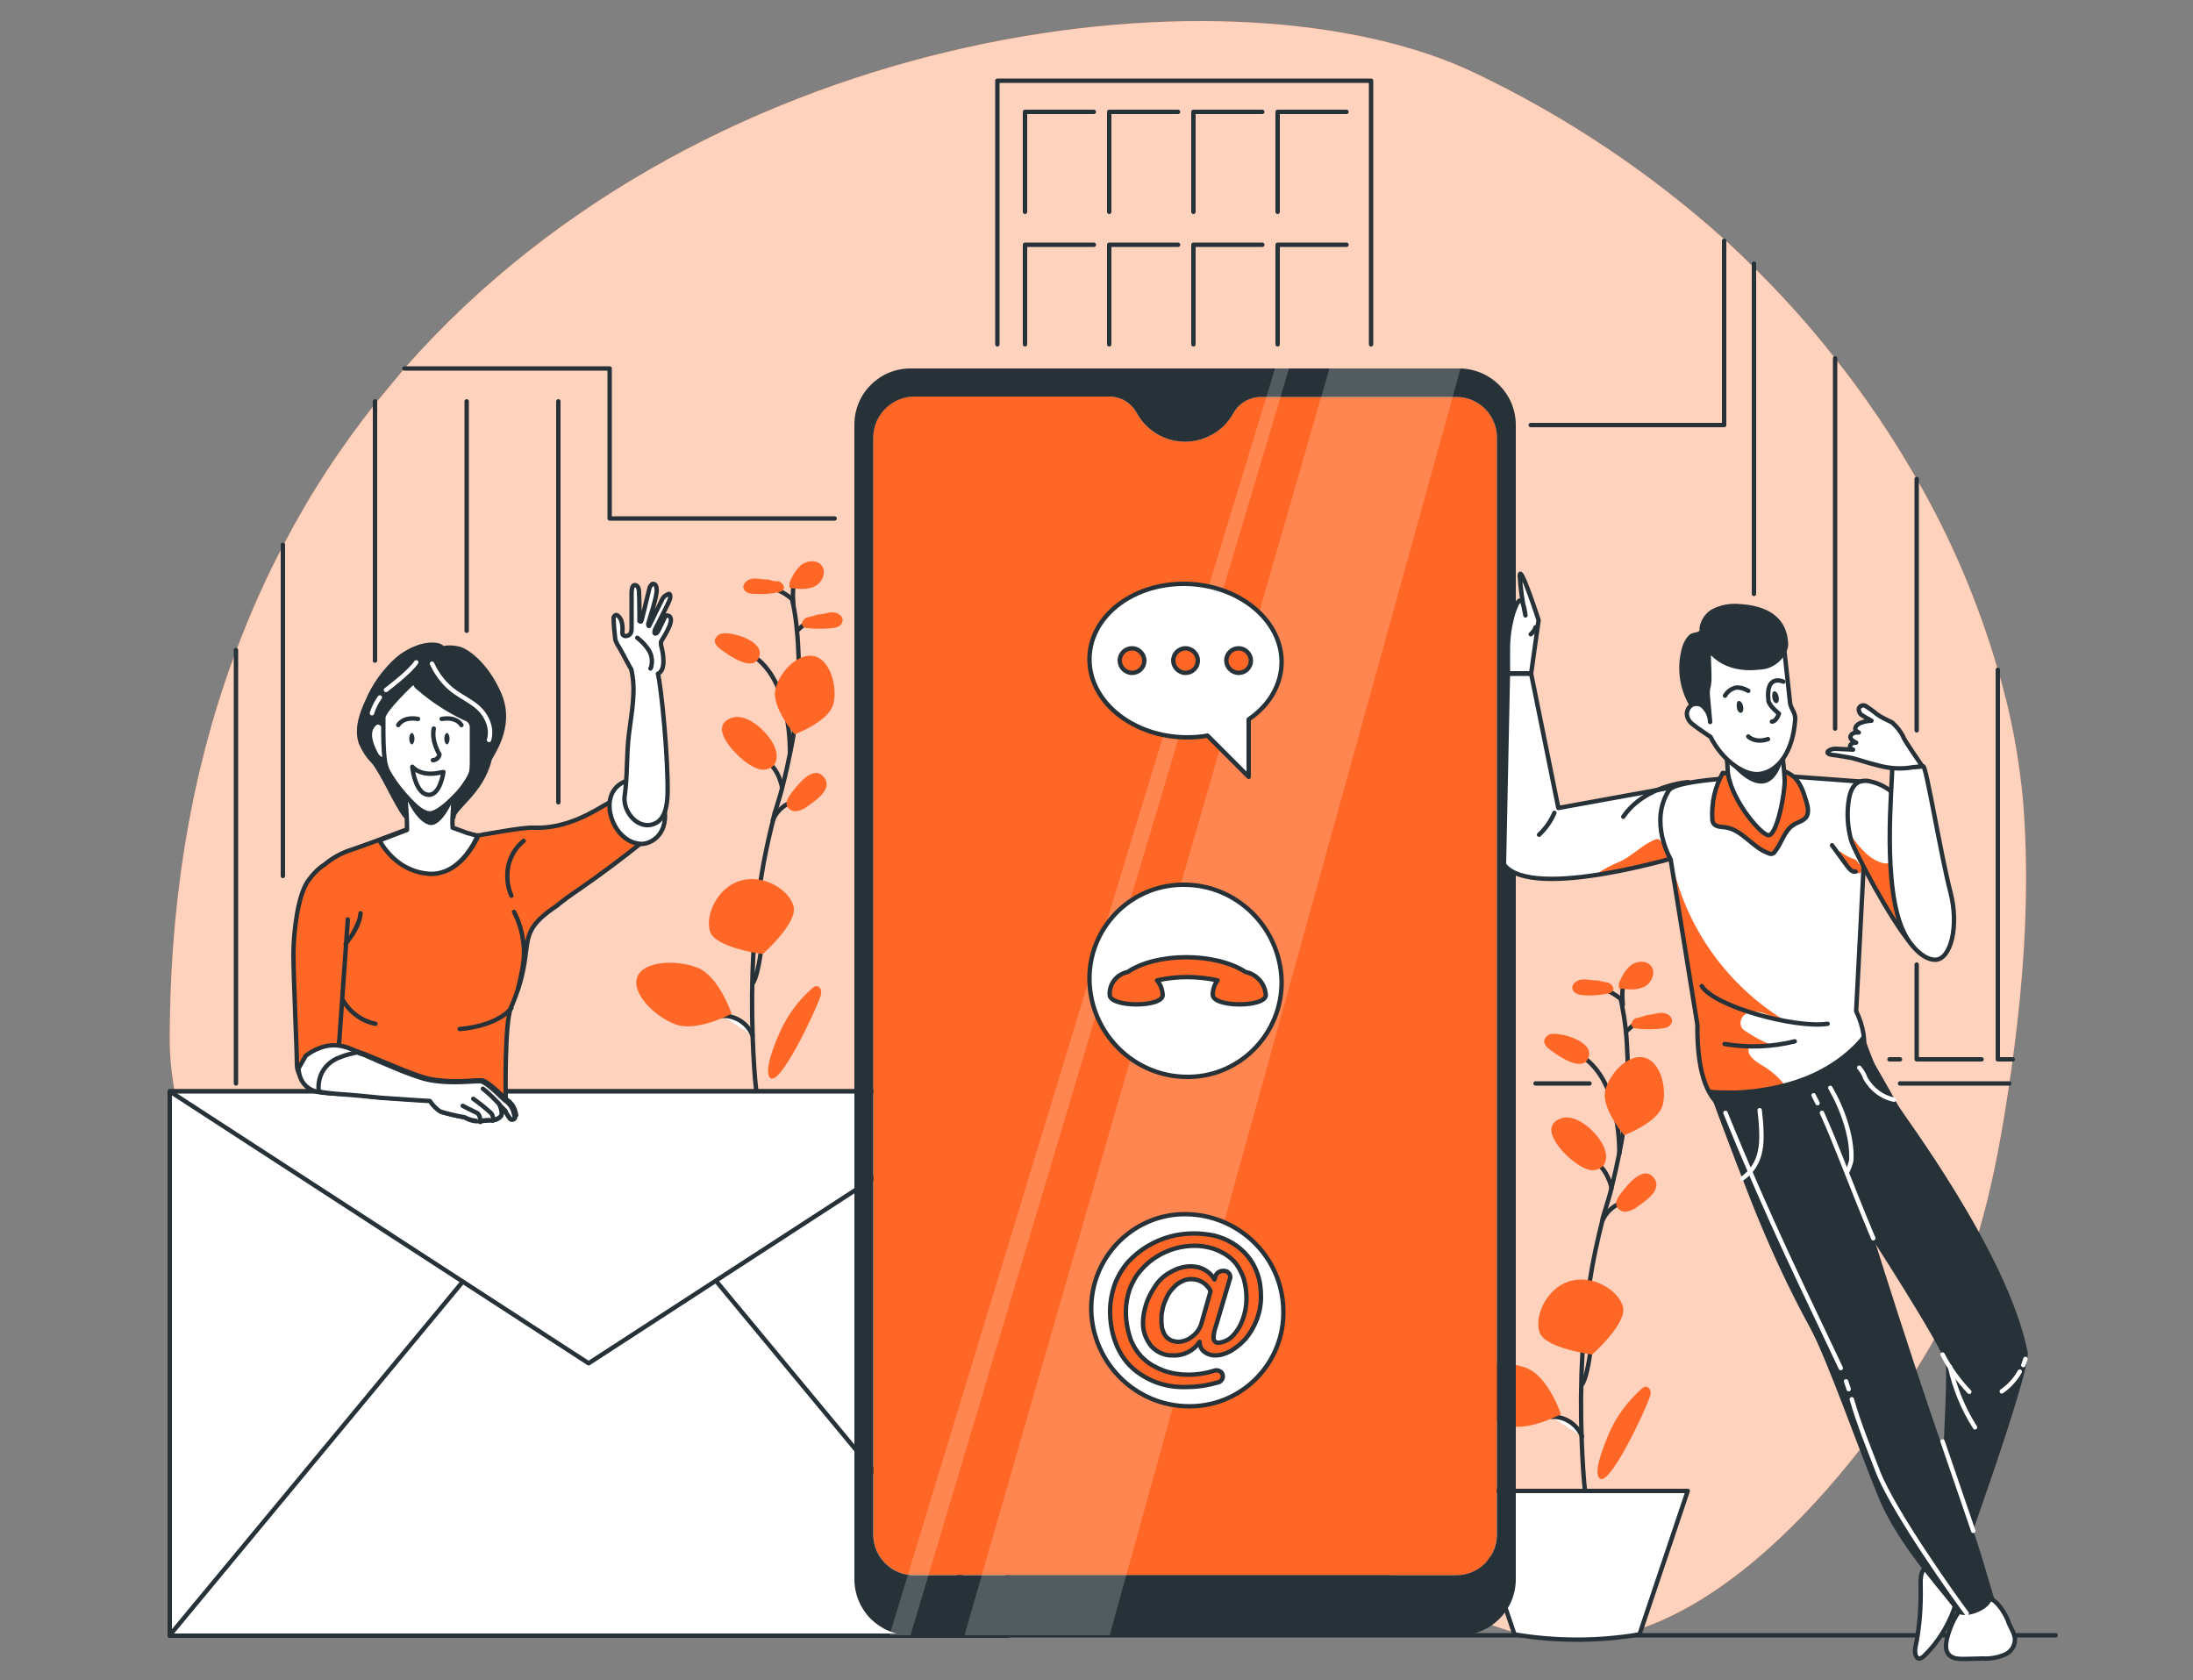 <?xml version="1.0" encoding="utf-8"?>
<!-- Generator: Adobe Illustrator 22.0.1, SVG Export Plug-In . SVG Version: 6.00 Build 0)  -->
<svg version="1.1" id="Layer_1" xmlns="http://www.w3.org/2000/svg" xmlns:xlink="http://www.w3.org/1999/xlink" x="0px" y="0px" width="500" height="383"
	 viewBox="0 0 500 383" style="enable-background:new 0 0 500 383;" xml:space="preserve">
<rect x="0" y="0" width="500" height="383" fill="#808080" stroke="none"/>
<style type="text/css">
	.st0{fill:#FF6726;}
	.st1{opacity:0.7;}
	.st2{fill:#FFFFFF;}
	.st3{fill:none;stroke:#263238;stroke-linecap:round;stroke-linejoin:round;}
	.st4{fill:#FFFFFF;stroke:#263238;stroke-linecap:round;stroke-linejoin:round;}
	.st5{fill:#263238;}
	.st6{opacity:0.2;fill:#FFFFFF;enable-background:new    ;}
	.st7{fill:#FF6726;stroke:#263238;stroke-linecap:round;stroke-linejoin:round;}
	.st8{fill:#263238;stroke:#263238;stroke-linecap:round;stroke-linejoin:round;}
	.st9{fill:none;stroke:#FFFFFF;stroke-linecap:round;stroke-linejoin:round;}
	.st10{clip-path:url(#SVGID_2_);}
	.st11{clip-path:url(#SVGID_4_);}
	.st12{clip-path:url(#SVGID_6_);}
</style>
<g id="freepik--background-simple--inject-190">
	<path class="st0" d="M92.2,84c70.1-79.7,190.4-93,244-67.4c20.8,9.9,40.1,22.8,57.2,38.2c2.2,2,4.4,4.1,6.5,6.2
		c6.6,6.5,12.8,13.4,18.5,20.7c6.9,8.7,13.1,17.9,18.6,27.5c7.9,13.7,14.1,28.3,18.5,43.5c3,9.9,4.9,20.2,5.8,30.5
		c1.5,19.4,0.2,39-2.4,58.3c-0.2,1.8-0.5,3.7-0.8,5.5c-0.1,0.5-0.1,1-0.2,1.5c-2.9,19.2-6.9,38.5-16,55.2
		c-9.9,18.3-44.4,69-81.9,70.3c-19.4,0.7-36.6-12-54.2-21c-28-14.3-59.7-17.1-90.6-17.9s-62.2,0.1-92.3-7.6s-59.6-25.3-75-54.5
		c-5.2-9.9-9.2-24.3-9.2-35.7c0-33.8,5.5-63.4,15.2-89.1c3.1-8.2,6.6-16.2,10.7-23.9c5.9-11.4,12.9-22.1,20.9-32.2L92.2,84z"/>
	<g class="st1">
		<path class="st2" d="M92.2,84c70.1-79.7,190.4-93,244-67.4c20.8,9.9,40.1,22.8,57.2,38.2c2.2,2,4.4,4.1,6.5,6.2
			c6.6,6.5,12.8,13.4,18.5,20.7c6.9,8.7,13.1,17.9,18.6,27.5c7.9,13.7,14.1,28.3,18.5,43.5c3,9.9,4.9,20.2,5.8,30.5
			c1.5,19.4,0.2,39-2.4,58.3c-0.2,1.8-0.5,3.7-0.8,5.5c-0.1,0.5-0.1,1-0.2,1.5c-2.9,19.2-6.9,38.5-16,55.2
			c-9.9,18.3-44.4,69-81.9,70.3c-19.4,0.7-36.6-12-54.2-21c-28-14.3-59.7-17.1-90.6-17.9s-62.2,0.1-92.3-7.6s-59.6-25.3-75-54.5
			c-5.2-9.9-9.2-24.3-9.2-35.7c0-33.8,5.5-63.4,15.2-89.1c3.1-8.2,6.6-16.2,10.7-23.9c5.9-11.4,12.9-22.1,20.9-32.2L92.2,84z"/>
	</g>
</g>
<g id="freepik--Floor--inject-190">
	<line class="st3" x1="38.7" y1="372.8" x2="468.7" y2="372.8"/>
</g>
<g id="freepik--Plants--inject-190">
	<path class="st3" d="M369.6,227.8L369.6,227.8v0.1c0,0.2,0,0.4,0.1,0.6c0.4,2.2,0.8,4.4,1,6.6c0.2,1.9,0.3,4.1,0.4,6.5
		c0.1,5.6-0.3,11.2-1.1,16.8c-0.2,1.5-0.5,3-0.8,4.5c-0.5,2.5-1.1,5.2-1.8,8c-0.3,1.3-0.7,2.6-1.1,3.9l-0.5,1.6
		c-0.2,0.6-0.4,1.3-0.5,2l0,0c-1.1,4.4-2.1,8.9-2.8,13.5c-0.9,5.6-1.4,11.3-1.7,16.6c-0.4,7.1-0.4,13.6-0.2,19c0,0.1,0,0.2,0,0.3
		c0.2,5.5,0.5,9.8,0.8,12.2c0.1,1.4,0.2,2.2,0.2,2.3"/>
	<path class="st4" d="M369.7,227.9L369.7,227.9L369.7,227.9c-1.5-1.3-3.3-2.3-5.3-2.7"/>
	<line class="st3" x1="370.8" y1="235.1" x2="373.5" y2="232.7"/>
	<path class="st3" d="M367.4,270.9L367.4,270.9c-0.1-0.7-0.3-1.4-0.6-2c-0.4-1-0.9-1.9-1.6-2.7c-0.5-0.6-1.1-1.2-1.7-1.6"/>
	<path class="st3" d="M365.3,278.4c0.8-1.9,2.3-3.4,4.2-4.1"/>
	<path class="st4" d="M360.7,315.6c0.9-1.1,1.6-5.2,1.9-7.4c0.1-0.5,0.2-1,0.2-1.3"/>
	<path class="st4" d="M353.8,323c0.3,0,0.6,0,0.9,0c2.7,0.3,5,2,6,4.5"/>
	<path class="st3" d="M369.2,263c0,0,0.5-16.2-8.4-22.1"/>
	<path class="st0" d="M370,297.8c1.2,3.8-7,11-7,11s-10.8-1.4-12-5.1s1.6-10,6.8-11.6S368.9,294,370,297.8z"/>
	<path class="st0" d="M379.1,251.9c-1,4-8.8,6.9-8.8,6.9s-5.3-6.2-4.3-10.2s5.3-8.4,8.9-7.5S380.1,247.8,379.1,251.9z"/>
	<path class="st0" d="M348.1,311.9c4.9,1.9,7.8,10.5,7.8,10.5s-8,4.3-12.8,2.4s-10-7.2-8.6-10.8S343.3,310,348.1,311.9z"/>
	<path class="st0" d="M358.7,264.7c1,0.8,2.1,1.5,3.3,1.9c1.2,0.4,2.6,0.1,3.5-0.8c1-1.2,0.8-3,0.1-4.5c-1.3-2.9-6.1-7.7-9.8-6.3
		C350.6,257,356.4,263,358.7,264.7z"/>
	<path class="st0" d="M369.6,272c-0.7,0.9-1.4,2-1,3c0.4,0.9,1.4,1.4,2.4,1.2c1-0.2,1.9-0.7,2.6-1.3c1.9-1.3,5.7-4,3.3-6.6
		S371,270.2,369.6,272z"/>
	<path class="st0" d="M353.9,235.7c-0.8,0-1.5,0.6-1.8,1.4c-0.2,0.9,0.6,1.7,1.4,2.3c1.9,1.4,7.5,5.3,8.7,1.6
		C363.4,237.5,356.4,235.5,353.9,235.7z"/>
	<path class="st0" d="M364.2,223.5c-1.1,0.1-2.3-0.3-3.5-0.2s-2.4,1-2.2,2.1s1.5,1.4,2.6,1.5c1.8,0.1,3.7,0,5.5-0.4
		c0.4,0,0.8-0.2,1.1-0.6c0.5-0.7-0.3-1.6-1.1-1.9C365.8,223.9,365,223.7,364.2,223.5L364.2,223.5z"/>
	<path class="st0" d="M375.5,231.4c1.1,0,2.3-0.5,3.4-0.5s2.5,0.8,2.3,2s-1.4,1.5-2.5,1.6c-1.8,0.2-3.6,0.2-5.5,0
		c-0.4,0-0.8-0.2-1.1-0.5c-0.5-0.6,0.2-1.6,0.9-1.9C373.9,232,374.7,231.7,375.5,231.4L375.5,231.4z"/>
	<path class="st0" d="M374.3,316.6c0.3-0.3,0.6-0.4,1-0.5c0.5,0.1,0.9,0.5,1,1c0.1,0.5,0,1-0.2,1.5c-0.8,2.6-9.6,21.6-11.6,18.2
		c-1.2-2,1.8-8.7,2.6-10.6C368.8,322.5,371.3,319.3,374.3,316.6z"/>
	<path class="st3" d="M370,229c0,0-0.5-4.6,0.6-5"/>
	<path class="st0" d="M369.1,224.2c0.6-1.6,1.5-3.1,2.8-4.2c1.4-1,3.6-1.1,4.6,0.3c1.1,1.5,0,3.9-1.7,4.7s-3.8,0.6-5.7,0.3
		c0-0.3,0-0.6,0-0.8L369.1,224.2z"/>
	<path class="st4" d="M373.8,372.6L373.8,372.6c-9.4,1.6-19.1,1.6-28.5,0l0,0l-11.1-32.7h50.6L373.8,372.6z"/>
	<path class="st3" d="M180.6,136.4L180.6,136.4v0.1c0,0.2,0.1,0.4,0.1,0.6c0.5,2.2,0.8,4.4,1,6.6c0.2,1.9,0.3,4.1,0.4,6.5
		c0.1,5.6-0.3,11.2-1.1,16.7c-0.2,1.5-0.5,3-0.8,4.5c-0.5,2.5-1.1,5.2-1.8,7.9c-0.3,1.3-0.7,2.6-1.1,3.9c-0.2,0.5-0.3,1.1-0.5,1.6
		s-0.4,1.3-0.5,2l0,0c-1.1,4.4-2.1,8.9-2.8,13.5c-0.9,5.6-1.4,11.3-1.7,16.6c-0.4,7.1-0.4,13.6-0.2,19v0.3c0.2,5.5,0.5,9.8,0.8,12.2
		c0.1,1.4,0.2,2.2,0.2,2.3"/>
	<path class="st4" d="M180.6,136.6L180.6,136.6L180.6,136.6c-0.7-0.6-1.5-1.2-2.3-1.6c-0.9-0.5-1.9-0.9-2.9-1.1"/>
	<line class="st3" x1="181.7" y1="143.8" x2="184.4" y2="141.4"/>
	<path class="st3" d="M178.3,179.5L178.3,179.5c-0.1-0.7-0.4-1.4-0.6-2.1c-0.4-1-0.9-1.9-1.6-2.7c-0.5-0.6-1.1-1.2-1.7-1.6"/>
	<path class="st3" d="M176.2,187c0.8-1.9,2.3-3.4,4.2-4.1"/>
	<path class="st4" d="M171.6,224.2c0.9-1.1,1.6-5.2,1.9-7.4c0.1-0.5,0.2-1,0.2-1.3"/>
	<path class="st4" d="M164.7,231.6c0.3,0,0.6,0,0.9,0c2.7,0.3,5,2,6,4.5"/>
	<path class="st3" d="M180.1,171.6c0,0,0.5-16.2-8.4-22.1"/>
	<path class="st0" d="M180.9,206.5c1.2,3.8-7,11-7,11s-10.8-1.4-12-5.1s1.6-10,6.8-11.6S179.8,202.7,180.9,206.5z"/>
	<path class="st0" d="M190,160.5c-1,4-8.8,6.9-8.8,6.9s-5.4-6.2-4.4-10.3s5.3-8.4,8.9-7.5S191,156.5,190,160.5z"/>
	<path class="st0" d="M159,220.6c4.9,1.9,7.8,10.5,7.8,10.5s-8,4.3-12.9,2.4s-10-7.2-8.6-10.8S154.1,218.7,159,220.6z"/>
	<path class="st0" d="M169.6,173.4c1,0.8,2.1,1.5,3.3,1.9c1.2,0.4,2.6,0.1,3.5-0.8c1-1.2,0.8-3,0.1-4.5c-1.3-2.9-6.1-7.7-9.8-6.3
		C161.5,165.6,167.3,171.6,169.6,173.4z"/>
	<path class="st0" d="M180.5,180.7c-0.7,0.9-1.4,2-1.1,3c0.4,0.9,1.4,1.4,2.4,1.2c1-0.2,1.9-0.7,2.6-1.3c1.9-1.3,5.7-4,3.3-6.6
		S181.9,178.9,180.5,180.7z"/>
	<path class="st0" d="M164.8,144.4c-0.8,0.1-1.5,0.6-1.8,1.4c-0.2,0.9,0.6,1.7,1.4,2.3c1.9,1.4,7.4,5.3,8.7,1.6
		C174.3,146.2,167.3,144.1,164.8,144.4z"/>
	<path class="st0" d="M175.1,132.1c-1.1,0.1-2.3-0.3-3.4-0.2s-2.4,1-2.2,2.1s1.5,1.4,2.6,1.4c1.8,0.1,3.7,0,5.4-0.4
		c0.4,0,0.8-0.2,1.1-0.6c0.5-0.7-0.3-1.6-1.1-1.9C176.7,132.6,175.9,132.4,175.1,132.1L175.1,132.1z"/>
	<path class="st0" d="M186.4,140.1c1.2,0,2.3-0.5,3.4-0.5s2.5,0.8,2.3,2s-1.4,1.5-2.5,1.6c-1.8,0.2-3.6,0.2-5.5,0
		c-0.4,0-0.8-0.2-1.1-0.5c-0.5-0.6,0.2-1.6,0.9-1.9C184.8,140.6,185.6,140.4,186.4,140.1L186.4,140.1z"/>
	<path class="st0" d="M185.2,225.3c0.3-0.3,0.6-0.4,1-0.5c0.5,0.1,0.9,0.5,1,1c0.1,0.5,0,1-0.2,1.5c-0.8,2.6-9.6,21.6-11.6,18.2
		c-1.2-2,1.7-8.7,2.6-10.6C179.7,231.2,182.2,227.9,185.2,225.3z"/>
	<path class="st3" d="M180.9,137.7c0,0-0.5-4.6,0.6-5"/>
	<path class="st0" d="M180,132.9c0.6-1.6,1.5-3.1,2.8-4.2c1.4-1,3.6-1.1,4.6,0.3c1.1,1.6,0,3.9-1.7,4.7s-3.8,0.6-5.7,0.3
		c0-0.3,0-0.6,0-0.8L180,132.9z"/>
</g>
<g id="freepik--Building--inject-190">
	<line class="st3" x1="53.8" y1="247" x2="53.8" y2="148.2"/>
	<line class="st3" x1="362.4" y1="247" x2="350.1" y2="247"/>
	<line class="st3" x1="458.1" y1="247" x2="433.2" y2="247"/>
	<polyline class="st3" points="349,96.9 393.1,96.9 393.1,54.9 	"/>
	<polyline class="st3" points="92.2,84 139,84 139,118.2 190.3,118.2 	"/>
	<line class="st3" x1="64.5" y1="199.7" x2="64.5" y2="124.2"/>
	<line class="st3" x1="85.5" y1="91.5" x2="85.5" y2="150.6"/>
	<line class="st3" x1="106.4" y1="91.5" x2="106.4" y2="143.8"/>
	<line class="st3" x1="127.3" y1="91.5" x2="127.3" y2="182.9"/>
	<polyline class="st3" points="227.4,78.5 227.4,18.4 312.6,18.4 312.6,78.5 	"/>
	<polyline class="st3" points="233.7,48.3 233.7,25.5 249.4,25.5 	"/>
	<polyline class="st3" points="252.9,48.3 252.9,25.5 268.6,25.5 	"/>
	<polyline class="st3" points="272.1,48.3 272.1,25.5 287.8,25.5 	"/>
	<polyline class="st3" points="291.3,48.3 291.3,25.5 307,25.5 	"/>
	<polyline class="st3" points="233.7,78.5 233.7,55.8 249.4,55.8 	"/>
	<polyline class="st3" points="252.9,78.5 252.9,55.8 268.6,55.8 	"/>
	<polyline class="st3" points="272.1,78.5 272.1,55.8 287.8,55.8 	"/>
	<polyline class="st3" points="291.3,78.5 291.3,55.8 307,55.8 	"/>
	<line class="st3" x1="399.9" y1="60.1" x2="399.9" y2="135.4"/>
	<line class="st3" x1="430.8" y1="241.5" x2="433.2" y2="241.5"/>
	<line class="st3" x1="418.4" y1="81.7" x2="418.4" y2="166.1"/>
	<polyline class="st3" points="437,219.9 437,241.5 451.8,241.5 	"/>
	<line class="st3" x1="437" y1="109.2" x2="437" y2="166.5"/>
	<polyline class="st3" points="455.5,152.7 455.5,241.5 458.9,241.5 	"/>
</g>
<g id="freepik--Mail--inject-190">
	<rect x="38.7" y="248.8" class="st4" width="191" height="124.1"/>
	<polygon class="st4" points="38.7,248.8 134.2,310.8 229.7,248.8 	"/>
	<line class="st3" x1="105.5" y1="292.2" x2="38.7" y2="372.8"/>
	<line class="st3" x1="163.4" y1="292.2" x2="230.2" y2="372.8"/>
</g>
<g id="freepik--Device--inject-190">
	<path class="st0" d="M331.9,90.5h-44.4c-2.6,0-5,1.4-6.3,3.7l0,0c-3.4,6.1-11,8.3-17.1,4.9c-2.1-1.1-3.8-2.9-4.9-4.9l0,0
		c-1.2-2.3-3.7-3.8-6.3-3.8h-44.4c-5.1-0.1-9.3,4-9.4,9.1c0,0,0,0,0,0V350c0.1,5.1,4.3,9.2,9.4,9.1h123.4c5.1,0.1,9.3-4,9.4-9.1
		V99.6C341.2,94.5,337,90.4,331.9,90.5z"/>
	<path class="st5" d="M345.6,96.9c0-7.1-5.7-12.8-12.8-12.9c0,0,0,0,0,0H207.6c-7.1,0-12.8,5.7-12.8,12.8c0,0,0,0,0,0l0,0V360
		c0,7.1,5.7,12.8,12.8,12.8h125.2c7.1,0,12.8-5.7,12.8-12.8l0,0V96.9z M341.3,350c-0.1,5.1-4.3,9.2-9.4,9.1H208.5
		c-5.1,0.1-9.3-4-9.4-9.1V99.6c0.1-5.1,4.3-9.2,9.4-9.2c0,0,0,0,0,0h44.4c2.6,0,5,1.4,6.3,3.8l0,0c3.4,6.1,11,8.3,17.1,4.9
		c2.1-1.1,3.8-2.9,4.9-4.9l0,0c1.3-2.3,3.7-3.7,6.3-3.7h44.4c5.1-0.1,9.3,4,9.4,9.1c0,0,0,0,0,0L341.3,350z"/>
	<polygon class="st6" points="303.1,84 219.9,372.8 253,372.8 333,84 	"/>
	<polygon class="st6" points="290.7,84 202.8,372.8 207.6,372.8 293.9,84 	"/>
	<path class="st4" d="M292.6,298.7c0.3,11.8-9.1,21.7-21,21.9c-0.2,0-0.4,0-0.5,0c-12.1,0-22-9.8-22.3-21.9
		c-0.2-11.8,9.2-21.7,21-21.9c0.2,0,0.3,0,0.5,0C282.5,276.9,292.4,286.6,292.6,298.7z"/>
	<path class="st7" d="M263.5,315.1c-2-0.8-3.9-1.9-5.5-3.4c-1.6-1.5-2.8-3.4-3.6-5.5c-0.9-2.3-1.3-4.8-1.3-7.3
		c0-2.1,0.4-4.2,1.1-6.2c0.7-1.8,1.7-3.5,3-5c2.6-2.8,5.9-4.8,9.6-5.8c1.8-0.5,3.7-0.7,5.5-0.7c1.6,0,3.1,0.2,4.6,0.5
		c1.5,0.4,2.8,0.9,4.1,1.7c1.3,0.8,2.4,1.7,3.4,2.9c1,1.2,1.8,2.6,2.3,4.1c0.6,1.7,0.8,3.5,0.8,5.3c0,3.5-1.3,6.8-3.5,9.5
		c-1,1.1-2.1,2-3.4,2.8c-1.1,0.6-2.3,1-3.6,1c-0.9,0-1.7-0.3-2.4-0.8c-0.7-0.5-1.1-1.4-1.1-2.3c-1.3,2-3.6,3.2-6,3.1
		c-1.9,0.1-3.7-0.7-5-2.1c-1.2-1.5-1.9-3.3-1.9-5.2c0-1.6,0.3-3.1,0.8-4.6c0.5-1.5,1.3-2.9,2.2-4.2c0.9-1.3,2.1-2.3,3.5-3
		c1.4-0.8,2.9-1.2,4.5-1.2c1.1,0,2.2,0.3,3.1,0.8c0.9,0.5,1.7,1.3,2.2,2.2l0.2-0.7c0.3-1,1.4-1.5,2.4-1.2c0.2,0.1,0.4,0.1,0.5,0.3
		c0.3,0.2,0.5,0.6,0.5,1c0,0.2,0,0.4-0.1,0.5l-3.2,10.8c-0.3,0.8-0.5,1.7-0.5,2.5c-0.1,0.5,0.3,1.1,0.8,1.2c0.1,0,0.3,0,0.4,0
		c1.1-0.1,2.2-0.6,3-1.4c1.1-1.1,1.9-2.4,2.4-3.8c0.6-1.6,0.9-3.2,0.9-4.9c0-1.5-0.2-2.9-0.6-4.4c-0.4-1.2-1-2.4-1.7-3.4
		c-0.7-0.9-1.6-1.7-2.6-2.3c-1-0.6-2.1-1.1-3.2-1.4c-1.2-0.3-2.4-0.5-3.6-0.5c-1.5,0-3.1,0.2-4.5,0.6c-1.5,0.4-3,1.1-4.3,1.9
		c-1.3,0.8-2.6,1.9-3.6,3.1c-1.1,1.2-1.9,2.7-2.5,4.2c-0.6,1.7-0.9,3.5-0.9,5.3c0,2.1,0.4,4.3,1.1,6.3c0.7,1.7,1.7,3.3,3.1,4.5
		c1.3,1.2,2.9,2,4.5,2.6c1.7,0.6,3.6,0.9,5.5,0.9c2,0,4-0.3,5.9-0.9c0.2-0.1,0.4-0.1,0.6-0.1c0.4,0,0.7,0.2,1,0.4
		c0.3,0.3,0.4,0.6,0.4,1c0,0.6-0.4,1.1-0.9,1.3c-2.4,0.7-4.8,1.1-7.3,1.1C268,316.3,265.7,315.9,263.5,315.1z M271.8,304.7
		c1-0.7,1.7-1.7,2.1-2.9l2.1-7.4l-0.1-0.3c-0.1-0.2-0.3-0.5-0.5-0.7c-0.3-0.3-0.5-0.6-0.8-0.8c-0.4-0.3-0.8-0.5-1.3-0.7
		c-1.2-0.4-2.5-0.4-3.6,0.1c-0.6,0.3-1.2,0.6-1.7,1.1c-0.5,0.5-1,1-1.4,1.6c-0.4,0.6-0.7,1.3-1,2c-0.3,0.7-0.5,1.4-0.6,2.1
		c-0.2,0.7-0.2,1.4-0.2,2.1c0,0.5,0,0.9,0.1,1.4c0,0.4,0.1,0.8,0.3,1.2c0.1,0.4,0.3,0.7,0.5,1c0.2,0.3,0.4,0.5,0.7,0.7
		c0.3,0.2,0.6,0.4,1,0.5c0.4,0.1,0.8,0.2,1.2,0.2C269.6,305.9,270.9,305.5,271.8,304.7L271.8,304.7z"/>
	<path class="st4" d="M292.2,223.6c0.2,11.8-9.2,21.7-21,21.9c-0.2,0-0.3,0-0.5,0c-12.1,0-22-9.8-22.3-21.9
		c-0.3-11.8,9.1-21.7,21-21.9c0.2,0,0.4,0,0.6,0C282,201.7,291.9,211.5,292.2,223.6z"/>
	<path class="st7" d="M284,221.6c-6.9-4.5-20.3-4.5-26.9,0c-2.5,0.5-4.2,2.7-4.1,5.2c0.1,2.9,12.2,2.9,12.1,0
		c-0.1-1.2-0.5-2.4-1.3-3.3c4.5-1,9.2-1,13.8,0c-0.7,0.9-1.1,2.1-1.1,3.3c0.1,2.9,12.2,2.9,12.1,0
		C288.4,224.2,286.5,222.1,284,221.6z"/>
	<path class="st4" d="M292.2,150.6c0.1,5.4-2.8,10.2-7.5,13.4v13.1l-9.4-9.4c-1.5,0.3-3.1,0.4-4.6,0.4c-12.1,0-22.1-7.8-22.3-17.5
		s9.4-17.5,21.5-17.5S292,141,292.2,150.6z"/>
	<path class="st7" d="M260.9,150.6c0,1.6-1.3,2.8-2.8,2.8s-2.8-1.3-2.8-2.8c0-1.6,1.3-2.8,2.8-2.8c0,0,0,0,0,0
		C259.6,147.8,260.9,149.1,260.9,150.6z"/>
	<path class="st7" d="M273.1,150.6c0,1.6-1.3,2.8-2.8,2.8s-2.8-1.3-2.8-2.8c0-1.6,1.3-2.8,2.8-2.8c0,0,0,0,0,0
		C271.8,147.8,273.1,149.1,273.1,150.6z"/>
	<path class="st7" d="M285.2,150.6c0,1.6-1.3,2.8-2.8,2.8s-2.8-1.3-2.8-2.8c0-1.6,1.3-2.8,2.8-2.8c0,0,0,0,0,0
		C283.9,147.8,285.2,149.1,285.2,150.6z"/>
</g>
<g id="freepik--character-1--inject-190">
	<path class="st7" d="M147.8,190.5c-0.4,0.7-0.9,1.2-1.5,1.6c-4.6,3.7-9.3,7.2-14.2,10.6c-1.8,1.2-3.6,2.5-5.3,3.9
		c-10.3,6.9-4,8.6-10.3,23.1l0,0c-1.5,3.5-1.2,20.5-1.2,20.5h-0.5c-1.2-1.2-2.5-2.3-3.8-3.3l0,0c-0.2-0.1-0.4-0.2-0.6-0.3l0,0
		c-0.2-0.1-0.4-0.2-0.6-0.2c-1-0.1-4.8,0.4-8.7,0.1l-1-0.1c-0.6-0.1-1.1-0.1-1.7-0.2s-1.1-0.2-1.6-0.4c-3.7-1.2-7.2-2.6-10.7-4.1
		l0,0l-1.7-0.8l-0.9-0.4l-0.8-0.3l-0.6-0.2l-0.5-0.2l0,0c-0.9-0.4-1.8-0.7-2.5-1c-0.4-0.1-0.7-0.2-1.1-0.3c0,0.8-0.1,1.7-0.2,2.5
		c-0.5,3.9-1.6,7.5-3.5,8c0,0-0.1,0-0.1,0c-0.2,0-0.3,0-0.5,0h-0.2c-0.4,0-0.8-0.1-1.2-0.2l0,0c-1.7-0.7-3.2-2.1-4-3.8
		c-0.4-0.7-0.6-1.5-0.6-2.3c0-2.9-0.8-20.1-0.8-25.1s1-13.8,3.5-17c1-1.4,2.2-2.6,3.6-3.5c1.8-1.5,3.9-2.7,6.2-3.4
		c2.7-0.9,8.6-3.1,12.8-4.7l0,0l-6.3,2.4c1.6,2.7,5,7,11.2,7.6c5.8,0.5,9.4-4.7,11.2-8.6c0.2,0.1,10.2-1.9,12.6-1.7
		c7.6,0.3,13.8-3.8,16.6-5.4c3.1-1.8,7.1-0.8,9,2.3c0.3,0.4,0.5,0.9,0.6,1.4v0.1C148.2,188.2,148.2,189.4,147.8,190.5z"/>
	<path class="st4" d="M108.9,190.6L108.9,190.6l-0.5-0.2L108.9,190.6z"/>
	<path class="st4" d="M117.4,254.7c0,0,0,0.1,0,0.1c-0.1,0.4-0.6,0.5-0.9,0.4c0,0-0.1,0-0.1-0.1c-0.5-0.3-1.2-1.9-1.2-1.9l-0.8-0.8
		l-0.5-0.5l0,0c0.1,0.2,0.7,1.7,0.4,2.4c0,0,0,0.1-0.1,0.1c-0.4,0.6-1.2,1-1.9,1l0,0c-0.4,0-1.7,0.1-2.8,0.2h-0.1c-0.3,0-0.7,0-1,0
		c-0.9-0.1-1.7-0.4-2.5-0.9c-1.8-0.3-3.5-0.7-5.2-1.2l-0.3-0.2l-0.3-0.2c-0.2-0.1-0.3-0.2-0.5-0.4c-0.6-0.5-1.1-1.1-1.5-1.8l0,0l0,0
		c0,0-4.1-0.2-9.5-0.6c-2-0.1-4.2-0.3-6.4-0.6c-3.4-0.4-6.3-0.3-8.5-0.6h-0.2c-0.4-0.1-0.8-0.1-1.2-0.2l0,0c-1.9-0.4-3.5-1.8-4-3.8
		c-0.1-0.4-0.2-0.9-0.3-1.4l1.7-3c0.9-0.7,1.9-1.3,3-1.7c1.7-0.7,3.5-0.9,5.3-0.5c0.4,0.1,0.7,0.2,1.1,0.3c0.8,0.3,1.6,0.6,2.5,1
		l0.6,0.2l0.6,0.2l0.8,0.3c4.5,1.8,9.8,4.2,13.3,5.2c1.1,0.3,2.2,0.5,3.3,0.6l1,0.1c3.8,0.3,7.7-0.2,8.7-0.1s3.5,2.4,5.1,3.9
		c0.4,0.4,0.8,0.7,1.1,0.9l0.1,0.1l0.1,0.1c0.6,0.6,1,1.3,1.2,2.1l0,0c0.1,0.3,0.1,0.5,0.2,0.8C117.4,254.5,117.5,254.6,117.4,254.7
		z"/>
	<path class="st4" d="M117.4,254.7c0,0,0,0.1,0,0.1c-0.2,0.4-0.6,0.5-0.9,0.4c0,0-0.1,0-0.1-0.1c-0.5-0.6-0.9-1.2-1.2-1.9l-0.8-0.8
		l-0.5-0.5l0,0c0.1,0.2,0.7,1.7,0.4,2.4c0,0,0,0.1-0.1,0.1c-0.1,0.1-0.2,0.3-0.4,0.4c-0.4,0.3-1,0.5-1.5,0.5l0,0
		c-0.4,0-1.7,0.1-2.8,0.2h-0.1c-0.3,0-0.7,0-1,0c-0.9-0.1-1.7-0.4-2.5-0.8c-1.8-0.3-3.5-0.7-5.2-1.2l-0.3-0.1l-0.3-0.2
		c-0.2-0.1-0.3-0.2-0.5-0.4c-0.6-0.5-1.1-1.1-1.6-1.8l0,0l0,0c0,0-3.9-0.2-9.3-0.6c-2-0.1-4.3-0.4-6.6-0.6c-3.2-0.3-5.8-0.4-7.9-0.7
		l-0.7-0.1l-0.8-0.2c-0.2-1.2,0-2.5,0.4-3.6c0.8-2,2.4-3.5,4.5-4.2l0,0c1.2-0.5,2.5-0.8,3.8-1.1l0,0l0.5,0.2l0.6,0.2l0.8,0.3
		c4.5,2,9.8,4.3,13.3,5.3c1.1,0.3,2.2,0.5,3.3,0.6l1,0.1c3.8,0.3,7.7-0.2,8.7-0.1s3.5,2.4,5,3.9c0.3,0.3,0.7,0.6,1.1,0.9l0.1,0.1
		l0.1,0.1c0.6,0.6,1,1.3,1.2,2.1l0,0c0.1,0.3,0.1,0.5,0.2,0.8C117.4,254.5,117.4,254.6,117.4,254.7z"/>
	<path class="st4" d="M105.5,252.1c0,0,2.3,1.2,3.2,1.6s0.8,2.1,0.8,2.1"/>
	<path class="st4" d="M107.9,250.5c1.4,1,2.8,2.1,4.1,3.3c0.4,0.5,0.5,1.1,0.3,1.7"/>
	<path class="st4" d="M113.9,251.8c-1.2-1.3-2.4-2.5-3.8-3.6"/>
	<path class="st4" d="M108.9,190.6c-1.8,3.8-5.4,9-11.2,8.6c-6.1-0.5-9.6-4.8-11.2-7.6c2.2-0.8,4.4-1.7,6.3-2.4l0,0
		c0-1.9-0.1-4.1-0.3-6.3c0-0.5-0.1-1-0.2-1.4s-0.1-0.8-0.2-1.1h11.6c0,0-0.1,0.5-0.2,1.2l0,0c-0.1,0.7-0.2,1.6-0.2,2.6
		c-0.1,1.4-0.2,3-0.1,4.5c0.6,0.2,1.1,0.4,1.7,0.6l1.1,0.4c0.4,0.2,0.9,0.3,1.3,0.4l1,0.3C108.7,190.5,108.8,190.6,108.9,190.6z"/>
	<path class="st5" d="M92.4,181.4c0,0,2.2,5.6,5.3,6.6s6-6.5,6-6.5s-4.4,4.7-6.1,4S92.5,181.5,92.4,181.4"/>
	<path class="st8" d="M90.6,150.3c-2.9,2.6-5.3,5.9-6.8,9.5c-1.4,3-2.6,6.4-1.5,9.6c0.7,1.6,1.6,3,2.8,4.2c2.2,2.6,5.2,9.8,7.3,12.4
		c0.1-4.6-3.7-12.1-3.3-15.9c0.5-3,1.5-5.9,2.9-8.6c1.5-3.5,3.4-6.8,5.7-9.8c1.3-1.6,5.5-4.4,1.3-4.7
		C96,146.8,92.7,148.5,90.6,150.3z"/>
	<path class="st4" d="M87.8,166c0,0-1.5-2.9-3.1-0.1c-1.1,2,0.5,5.1,1.2,6.3c0.5,0.7,1.3,1.1,2.1,1L87.8,166z"/>
	<path class="st4" d="M107.4,176.4c-1,1.9-2.2,3.6-3.7,5.1l-0.9,0.9c-1.9,1.8-3.9,3.3-5.2,3c-1.2-0.2-2.7-1.4-4.1-2.9
		c-0.4-0.4-0.7-0.8-1.1-1.2l0,0c-1.6-1.8-3-3.7-4.1-5.8c-0.3-0.8-0.5-1.6-0.6-2.4c-0.3-2.5-0.3-5-0.3-7.5c0-0.9,0-1.6,0-2
		c0-1.7,6.5-7.8,6.5-7.8c0.2-0.1,0.4-0.1,0.6-0.1c1.1,0.2,2.2,0.6,3.2,1.1c3.9,1.9,9.5,5.7,9.9,7.2
		C108.2,166.2,108,174.6,107.4,176.4z"/>
	<path class="st5" d="M94.5,168.4c0,0.7-0.3,1.3-0.6,1.3s-0.6-0.6-0.6-1.3s0.3-1.3,0.6-1.3S94.5,167.7,94.5,168.4z"/>
	<path class="st5" d="M101.9,167.1c0.3,0,0.6,0.6,0.6,1.3s-0.3,1.3-0.6,1.3s-0.6-0.6-0.6-1.3S101.6,167.1,101.9,167.1z"/>
	<path class="st3" d="M90.8,165.3c0,0,1-2,4.5-1.4"/>
	<path class="st3" d="M105.2,165.3c0,0-1-2-4.5-1.4"/>
	<path class="st3" d="M98.7,173.3c0.7,0,1.4-0.6,1.5-1.3c0,0-1.9-3-1.3-5.9"/>
	<path class="st9" d="M86.6,159c-0.8,1.1-1.4,2.3-1.8,3.6"/>
	<path class="st9" d="M94.9,151c0,0-1.1,1.8-6,5.6c-0.3,0.2-0.6,0.5-0.9,0.7"/>
	<path class="st8" d="M79.3,209.6c-0.7,9.5-1.3,19-2,28.5v-0.7"/>
	<path class="st4" d="M142.4,178.2c1.8-0.7,3.9-0.5,5.5,0.6c1.6,1.1,2.8,2.8,3.3,4.6c0.6,1.9,0.6,3.9-0.2,5.7
		c-0.8,1.8-2.5,3.1-4.5,3.3c-1.5,0-2.9-0.5-4-1.4C138.8,188.3,136.9,180.6,142.4,178.2z"/>
	<path class="st4" d="M150.7,146.3c0,0.1,0,0.9,0.1,1.1c0.4,1.5,1.1,5.4-0.8,6.2c0.7,2.5,2.4,19.1,2.2,27.5
		c-0.1,2.5-0.5,5.5-2.8,6.6c-3.8,1.8-7.4-2.6-7-6.1c0.7-4.7,0.4-9.5,1-14.3c0.6-4.9,1.7-10,0.5-14.8c-0.3-0.3-2.2-4.1-2.9-5.2
		c-0.3-0.4-0.5-0.9-0.7-1.4c-0.2-1.7-0.4-3.5-0.4-5.2c0.6-1.1,1.3-0.1,1.7,0.6c0.3,0.9,0.4,1.8,0.3,2.7c0,0.2,0,0.5,0.1,0.7
		c0.2,0.2,0.5,0.4,0.8,0.3c1.2-0.2,1.2-1.2,1.2-2c0-2.6,0-5.3,0-7.9c0-0.4,0.1-1.6,0.6-1.7s1.1,0.3,1.1,1.7c0.1,1.6,0.1,6.5,0.1,6.5
		c0.1,0.1,0.2,0.1,0.3,0.1c0.1,0,0.1-0.2,0.2-0.3c0.6-2.5,1.2-4.9,1.8-7.4c0.1-0.3,0.5-0.9,0.8-0.9c0.7,0,0.8,0.9,0.8,1.1
		c0.3,1.3-1.6,6.8-1.9,8c0,0.2,0,0.6,0.2,0.5l2.9-5.9c0.3-0.7,0.9-1.2,1.6-1.4c0,0,0.1,0,0.1,0c0.1,0,0.1,0.1,0.1,0.1
		c0.3,0.5,0,1.2-0.2,1.7s-2.3,4.6-3.1,6.2c-0.1,0.2-0.3,0.8-0.1,1s0.6-0.2,0.8-0.6c0.5-1,0.9-1.9,1.4-2.9c0.1-0.3,0.4-0.7,0.7-0.6
		C154.3,140.8,151.5,144.9,150.7,146.3z"/>
	<path class="st4" d="M145.3,145.4c1,0.8,1.9,1.7,2.6,2.8c0.7,1.1,0.9,2.4,0.6,3.7c0,0.2-0.1,0.3-0.2,0.5"/>
	<path class="st3" d="M117.2,207.9c1.1,2.1,1.8,4.4,2.1,6.8c0.3,2.4,0.4,4.2-1.2,10.8"/>
	<path class="st8" d="M94.6,154.3c-0.1,0.4-0.2,0.8-0.1,1.3c0.2,0.5,0.5,1,1,1.3c3.2,2.8,6.8,5.1,10.6,6.9c1,0.3,1.6,1.2,1.5,2.3
		v7.7c0,0.8,0,1.6-0.2,2.4c-0.6,1.8-1.8,3.3-2.7,4.9c-0.9,1.6-1.4,3.4-1.3,5.2c-0.3-1.9,6.4-5.6,8.2-13.1c0.3-1.1,5.4-7.4,2.3-14.8
		c-3-7.1-7.7-10.2-9.3-10.5c-2.2-0.6-4.6-0.2-6.3,1.2C96.5,150.4,95.2,152.2,94.6,154.3z"/>
	<path class="st3" d="M101.1,176c-0.6,0.1-1.2,0.2-1.7,0.3c-2,0.3-4.1-0.1-5.4-1.5c0.1,1.3,1,6.3,3.7,6.4S101.1,176,101.1,176z"/>
	<path class="st9" d="M98.5,151.3c1.2,2.6,3,4.9,5.3,6.5c1.7,1.2,3.6,2.1,5.2,3.5c2,1.8,3.3,4.7,2.5,7.4"/>
	<path class="st3" d="M119.4,191.7c-1.9,1.5-3.2,3.8-3.6,6.2c-0.3,2.1-0.1,4.3,0.8,6.3"/>
	<path class="st8" d="M82.2,208.2c-0.2,2.6-1.8,4.9-3.4,7"/>
	<path class="st3" d="M78.3,228.2c1.6,2.7,4.3,4.6,7.3,5.2"/>
	<path class="st3" d="M116.6,229.8c0,0-2.7,4-11.8,4.8"/>
</g>
<g id="freepik--character-2--inject-190">
	<path class="st2" d="M384.3,194.8c0,0-34.9,10.8-41.4,2.3l0.9-43.5h5.3l6.2,30.6l28.6-5.2C383.9,178.9,387.5,190.3,384.3,194.8z"/>
	<g>
		<defs>
			<path id="SVGID_1_" d="M384.3,194.8c0,0-34.9,10.8-41.4,2.3l0.9-43.5h5.3l6.2,30.6l28.6-5.2C383.9,178.9,387.5,190.3,384.3,194.8
				z"/>
		</defs>
		<clipPath id="SVGID_2_">
			<use xlink:href="#SVGID_1_"  style="overflow:visible;"/>
		</clipPath>
		<g class="st10">
			<path class="st0" d="M369.6,196.3c-2,0.8-3.9,1.8-5.7,3c2.4,0.8,4.9-0.2,7.2-0.9c3.1-1,6.3-1.7,9.5-2.2c0.1-0.9-1-2.9-1.5-3.7
				c-0.8-1.4-1-1.5-2.4-0.8C374.3,192.8,372.2,195,369.6,196.3z"/>
		</g>
	</g>
	<path class="st3" d="M384.3,194.8c0,0-34.9,10.8-41.4,2.3l0.9-43.5h5.3l6.2,30.6l28.6-5.2C383.9,178.9,387.5,190.3,384.3,194.8z"/>
	<path class="st2" d="M380.9,195.9l6.1,37.7c-0.2,24.4,11.5,20.8,19.6,20.7c9.4-0.1,23.5-9.4,16.6-23.8l2.7-52.2l-16.3-1.2
		c-5.4-0.4-27.4,0.3-29.1,3.1C375.9,187.4,380.9,195.9,380.9,195.9z"/>
	<g>
		<defs>
			<path id="SVGID_3_" d="M380.9,195.9l6.1,37.7c-0.2,24.4,11.5,20.8,19.6,20.7c9.4-0.1,23.5-9.4,16.6-23.8l2.7-52.2l-16.3-1.2
				c-5.4-0.4-27.4,0.3-29.1,3.1C375.9,187.4,380.9,195.9,380.9,195.9z"/>
		</defs>
		<clipPath id="SVGID_4_">
			<use xlink:href="#SVGID_3_"  style="overflow:visible;"/>
		</clipPath>
		<g class="st11">
			<path class="st0" d="M381.8,199c3.6,13.7,12.4,25.6,24.4,33.2c-1.3-0.2-2.6-0.6-3.8-1.1c-1.2-0.5-2.6-0.6-3.9-0.2
				c-1.3,0.5-2,1.9-1.5,3.2c0,0,0,0,0,0c0.3,0.5,0.7,0.9,1.2,1.1c2,1.4,4.2,2.5,6.5,3.3c-2-0.2-4-0.1-6,0.5c-0.4,1.7,1.6,3,3.1,3.9
				c2.4,1.4,4.5,3.4,6.1,5.8c-5.4,0-10.7,0.3-16.1,0.9c-0.7,0.2-1.4,0.1-2.1-0.2c-0.7-0.5-1.2-1.3-1.3-2.1
				c-1.2-4.2-1.9-8.4-2.1-12.8c-0.1-2.4,0-4.9-0.3-7.3c-0.3-1.9-0.6-3.8-1.1-5.6c-1.6-7.2-2.7-14.5-3.6-21.8
				C381.1,199.7,381.8,199,381.8,199z"/>
			<path class="st0" d="M423.1,196c-1.3-0.4-2.6-1.1-3.7-2c0.3,1.5,2.5,4.1,3.9,4.9c0.3,0.2,0.7,0.3,0.9,0.1s0.4-0.8,0.6-1
				L423.1,196z"/>
		</g>
	</g>
	<path class="st3" d="M380.9,195.9l6.1,37.7c-0.2,24.4,11.5,20.8,19.6,20.7c9.4-0.1,23.5-9.4,16.6-23.8l2.7-52.2l-16.3-1.2
		c-5.4-0.4-27.4,0.3-29.1,3.1C375.9,187.4,380.9,195.9,380.9,195.9z"/>
	<path class="st7" d="M392.8,176.2c-1.8,3.2-2.6,6.8-2.4,10.5c0,0.3,0.1,0.6,0.2,0.9c0.5,0.9,1.7,0.9,2.7,1c3.9,0.5,6.2,4.6,9.9,5.9
		c0.5,0.3,1.2,0.2,1.5-0.4c0,0,0,0,0,0c1.6-2,2.1-4.8,4.3-6.1c0.9-0.6,2.1-0.8,2.8-1.7c0.7-1,0.4-2.4,0-3.7c-0.6-2-1.3-4.1-2.8-5.5
		c-1.6-1.3-3.6-2-5.7-2c-3-0.2-6.1,0-9,0.8C394.3,176.5,392.8,176.2,392.8,176.2z"/>
	<path class="st2" d="M441.2,201.8c-2.4-3.6-4.2-7.5-5.3-11.7c-0.4-2.1-1-4.1-1.8-6.1c-1.6-3.1-4.5-5.2-7.9-5.9
		c-0.7-0.2-1.5-0.1-2.2,0.1c-1.5,0.6-2.1,2.2-2.4,3.7c-0.6,3.3-0.4,6.6,0.5,9.8c0.7,2.2,8.7,17.8,14,23.9
		C435.7,212.6,439.2,202.4,441.2,201.8z"/>
	<g>
		<defs>
			<path id="SVGID_5_" d="M441.2,201.8c-2.4-3.6-4.2-7.5-5.3-11.7c-0.4-2.1-1-4.1-1.8-6.1c-1.6-3.1-4.5-5.2-7.9-5.9
				c-0.7-0.2-1.5-0.1-2.2,0.1c-1.5,0.6-2.1,2.2-2.4,3.7c-0.6,3.3-0.4,6.6,0.5,9.8c0.7,2.2,8.7,17.8,14,23.9
				C435.7,212.6,439.2,202.4,441.2,201.8z"/>
		</defs>
		<clipPath id="SVGID_6_">
			<use xlink:href="#SVGID_5_"  style="overflow:visible;"/>
		</clipPath>
		<g class="st12">
			<path class="st0" d="M425.4,198.7l4.9,9.3c0.7,1.3,1.5,2.8,2.9,3.3c-0.9-3.1-1.4-6.2-1.5-9.4c0.1-1.6-0.1-3.2-0.5-4.8
				c-0.2,0.2-0.4-0.6-0.4-0.6c-0.2,0.4-0.8,0.4-1.3,0.3c-3.2-0.7-5.5-3.6-7.4-6.2c-0.5,1.8-0.1,3.8,1,5.3
				C423.2,196,425.2,198.4,425.4,198.7z"/>
		</g>
	</g>
	<path class="st3" d="M441.2,201.8c-2.4-3.6-4.2-7.5-5.3-11.7c-0.4-2.1-1-4.1-1.8-6.1c-1.6-3.1-4.5-5.2-7.9-5.9
		c-0.7-0.2-1.5-0.1-2.2,0.1c-1.5,0.6-2.1,2.2-2.4,3.7c-0.6,3.3-0.4,6.6,0.5,9.8c0.7,2.2,8.7,17.8,14,23.9
		C435.7,212.6,439.2,202.4,441.2,201.8z"/>
	<path class="st4" d="M434.3,213c-5.4-10.3-2.8-34.1-2.9-37.9l7.1-0.4c0.7,0,4,20.3,6.2,28.7c2,7.7,0.1,15.4-3.5,15.4
		C438.3,218.8,435.4,215.2,434.3,213z"/>
	<path class="st3" d="M370.1,186.2c5-7.3,14.8-7.9,14.8-7.9"/>
	<path class="st4" d="M350.9,190.3c1.5-1.4,2.7-3.1,3.5-5"/>
	<path class="st3" d="M388,224.8c2.9,4.7,21.3,9.7,28.7,8.6"/>
	<path class="st3" d="M393.2,238c5.3,0.9,10.8,0.7,16-0.6"/>
	<path class="st3" d="M417.7,192.7l3.5,4.8c0.5,0.6,1.1,1.4,1.9,1.2"/>
	<path class="st4" d="M443.9,373.6c-0.3,1.3-0.4,2.8,0.5,3.7s2.2,0.9,3.5,0.9l4.2-0.1c1.6,0.1,3.3-0.2,4.8-0.8
		c1.6-0.6,2.6-2.1,2.5-3.8c-0.1-0.6-0.3-1.2-0.6-1.8c-0.4-0.8-0.8-1.6-1.1-2.5C453,359,445.9,365.3,443.9,373.6z"/>
	<path class="st4" d="M437.9,361.5c0.1,4.7-0.2,9.4-1.2,14.1c-0.2,1,0,2.6,1,2.5c0.4-0.1,0.7-0.3,1-0.6c3.7-3.6,6.3-8.2,7.6-13.2
		c0.4-1,0.4-2.2-0.1-3.2c-0.3-0.4-0.6-0.8-1-1.1C441.8,357.4,437.6,354.7,437.9,361.5z"/>
	<path class="st5" d="M426.3,240.6c0,0,5.3,9.2,6.4,11.3s25,33.5,29.6,56.3c0.9,4.3-16.8,52.9-16.8,52.9l-4-2.3c0,0,2.8-44.3,2.1-48
		s-18.3-30.8-18.3-30.8s-9.8-7.2-13.9-15.6L426.3,240.6z"/>
	<path class="st5" d="M426.9,263.6c0,0-3,6.7-3,7.6s16.5,53.1,21.4,65.2c3.1,7.8,5.8,15.7,8.1,23.8c3.5,12.2,1.9,2.5,0.5,5
		s-7.1,4.2-8.2,1.9s-12.6-14-17.4-25.7s-11.6-31.2-15.5-38.5c-5.1-9.3-9.5-18.9-13.4-28.7c-4.9-12.4-9.8-25.8-9.8-25.8
		c2,0.2,4,0.2,6.1,0.2c4.8-0.2,9.5-1,14-2.5c10.5-3.5,15.1-10.3,15.1-10.3s2.6,7.1,3.3,8.4L426.9,263.6z"/>
	<path class="st9" d="M460.5,312.7c-1,1.8-2.4,3.3-4.1,4.5"/>
	<path class="st9" d="M461.8,309.8c-0.2,0.5-0.3,1-0.5,1.4"/>
	<path class="st9" d="M417.3,248c2.7,4.6,5.1,11.2,4.8,16.5c-0.2,1-0.6,1.9-1,2.8"/>
	<path class="st9" d="M401.2,253.1c0.3,2.5,0.7,6.8,0.1,9.3c-0.5,2.6-1.9,4.8-4.1,6.3"/>
	<path class="st9" d="M423.9,243.4c0.6,0.7,1.1,1.5,1.4,2.4c1.4,2.5,3.7,4.3,6.5,4.9"/>
	<path class="st9" d="M415.4,253.7c3.5,7.7,6.2,15.5,11.7,28.6"/>
	<path class="st9" d="M413.5,249.7c0.3,0.6,0.6,1.2,0.9,1.8"/>
	<path class="st9" d="M442.9,308.8c1.6,3.1,3.7,6,6.1,8.5"/>
	<path class="st9" d="M444.6,311.6c1.1,4.9,3,9.6,5.7,13.8"/>
	<path class="st9" d="M419.7,311.9c-7.8-16.6-16.1-33.1-26.3-58.2"/>
	<path class="st9" d="M421.5,316.7c-0.2-0.6-0.4-1.2-0.6-1.8"/>
	<path class="st9" d="M448.4,367.8c-2-2.6-16.6-23-20.2-32.2c-2.4-6.2-4.2-10.5-6-16.6"/>
	<line class="st9" x1="442.9" y1="328.6" x2="449.9" y2="349"/>
	<path class="st4" d="M438.3,174.7l-2.1,0.2c-2.7,0.5-5.4,0.3-8-0.4c-1.7-0.4-5.5-1.6-6-1.7c-1.1-0.2-2.3-0.4-3.5-0.6
		c-3.5-0.2-1.7-1.5-0.3-1.5c1.9,0.1,2.6,0.1,4.1,0.2c-0.2-0.1-0.7-0.2-0.7-0.6c0-1.1,1.4-1,1.4-1s-1.5-0.6-1.3-1.4s1.2-1,1.9-0.9
		c0,0-0.9-0.4-0.8-0.9c0.2-1.7,3.7-1.8,3.7-1.8c-0.8-0.4-1.6-0.9-2.4-1.4c-0.3-0.3-0.4-0.6-0.5-1c-0.1-0.5,0.3-1,0.9-1.1
		c0.2,0,0.4,0,0.6,0.1c0.9,0.6,1.8,1.2,2.6,1.9c1.1,0.8,2.3,1.3,3.5,1.9c1.1,1,2,2.1,2.6,3.4C434,168.5,438.3,174.7,438.3,174.7z"/>
	<path class="st4" d="M343.8,153.5V148c0-2.8,0.4-5.5,1.2-8.2c0.5-1.5,1-2.7,1.5-2.9c0.9-0.3,1.3,3.4,1.3,3.4c-0.7-3-1.1-6-1.3-9
		c0-3.2,4.3,10.1,4.3,10.1l-1.7,12.1H343.8z"/>
	<path class="st4" d="M349,144.6c0.5-0.4,0.9-1,1.1-1.6"/>
	<path class="st4" d="M390.9,165c1.9,3.1,2.9,6.7,3,10.4c0.2,6.1,7.2,14.6,9.2,15s3.9-9.6,3.8-12.6s-1.2-11.4-1.2-11.4
		S396,159.1,390.9,165z"/>
	<path class="st5" d="M393.7,173.1c0,0,9.2,12.6,12.9-0.2S396.4,176.3,393.7,173.1z"/>
	<path class="st4" d="M409.3,164c-0.5,7.5-3.9,11.7-7.8,12.4c-3.6,0.7-8.8-3-11.5-8.4l0,0c-0.2-0.1-3.4-2.3-4.1-2.9
		c-0.8-0.6-1.3-1.5-1.3-2.5c0.1-1,0.7-1.8,1.6-2.1h0.1c0.5-0.1,0.9-0.1,1.4,0.1c-0.7-2.6-1.2-5.1-1.6-7.8c0.2-6,2.2-10.9,8.6-11.4
		s11.8,3.1,12,5.7c0.2,2,0.8,7.3,1.4,12.8C408.1,161.4,409.4,162.3,409.3,164z"/>
	<path class="st4" d="M406.6,155.4c0,0-4.1-1.9-3.4,4.3c0.1,1.2,2.4,3,2.4,3s-0.6,1.8-1.6,1.8"/>
	<path class="st4" d="M398.6,157.5c0,0-2.1-1.3-3.5-0.5c-0.8,0.3-1.4,0.9-1.8,1.6"/>
	<path class="st5" d="M397.4,161c0.2,0.7,0,1.4-0.4,1.5s-0.9-0.4-1-1.2s0-1.4,0.4-1.5S397.3,160.3,397.4,161z"/>
	<path class="st5" d="M405.5,158.8c0.2,0.7,0,1.4-0.4,1.5s-0.9-0.4-1-1.2s0-1.4,0.4-1.5S405.4,158.1,405.5,158.8z"/>
	<path class="st8" d="M385.5,145.1c-0.7,0.7-1.2,1.6-1.5,2.6c-1.2,4.3-0.7,8.8,1.5,12.7c0.7-0.1,1.3-0.1,2,0.1
		c0.7,0.2,1.6,1.4,1.9,2c0.3,0.7,0.5,1.4,0.5,2.1c-0.2-1.9-0.3-3.8-0.5-5.7c-0.1-0.8-0.1-1.5,0.1-2.3l0,0c0.5-1.6,0-5.2,0.1-8.5
		c4.1,5.1,10.2,4.2,12.2,4c3-0.3,5.6-3.3,5.4-5.5s-0.8-7.8-10.6-8.4c-2.2-0.2-4.4,0.2-6.3,1.3c-1.2,0.8-2,2.1-2.3,3.5
		c-0.1,0.9,0.2,1-0.5,1.4S386.2,144.6,385.5,145.1z"/>
	<path class="st4" d="M398.6,167.9c0,0,1.5,1.6,4.5,0.6"/>
</g>
</svg>
